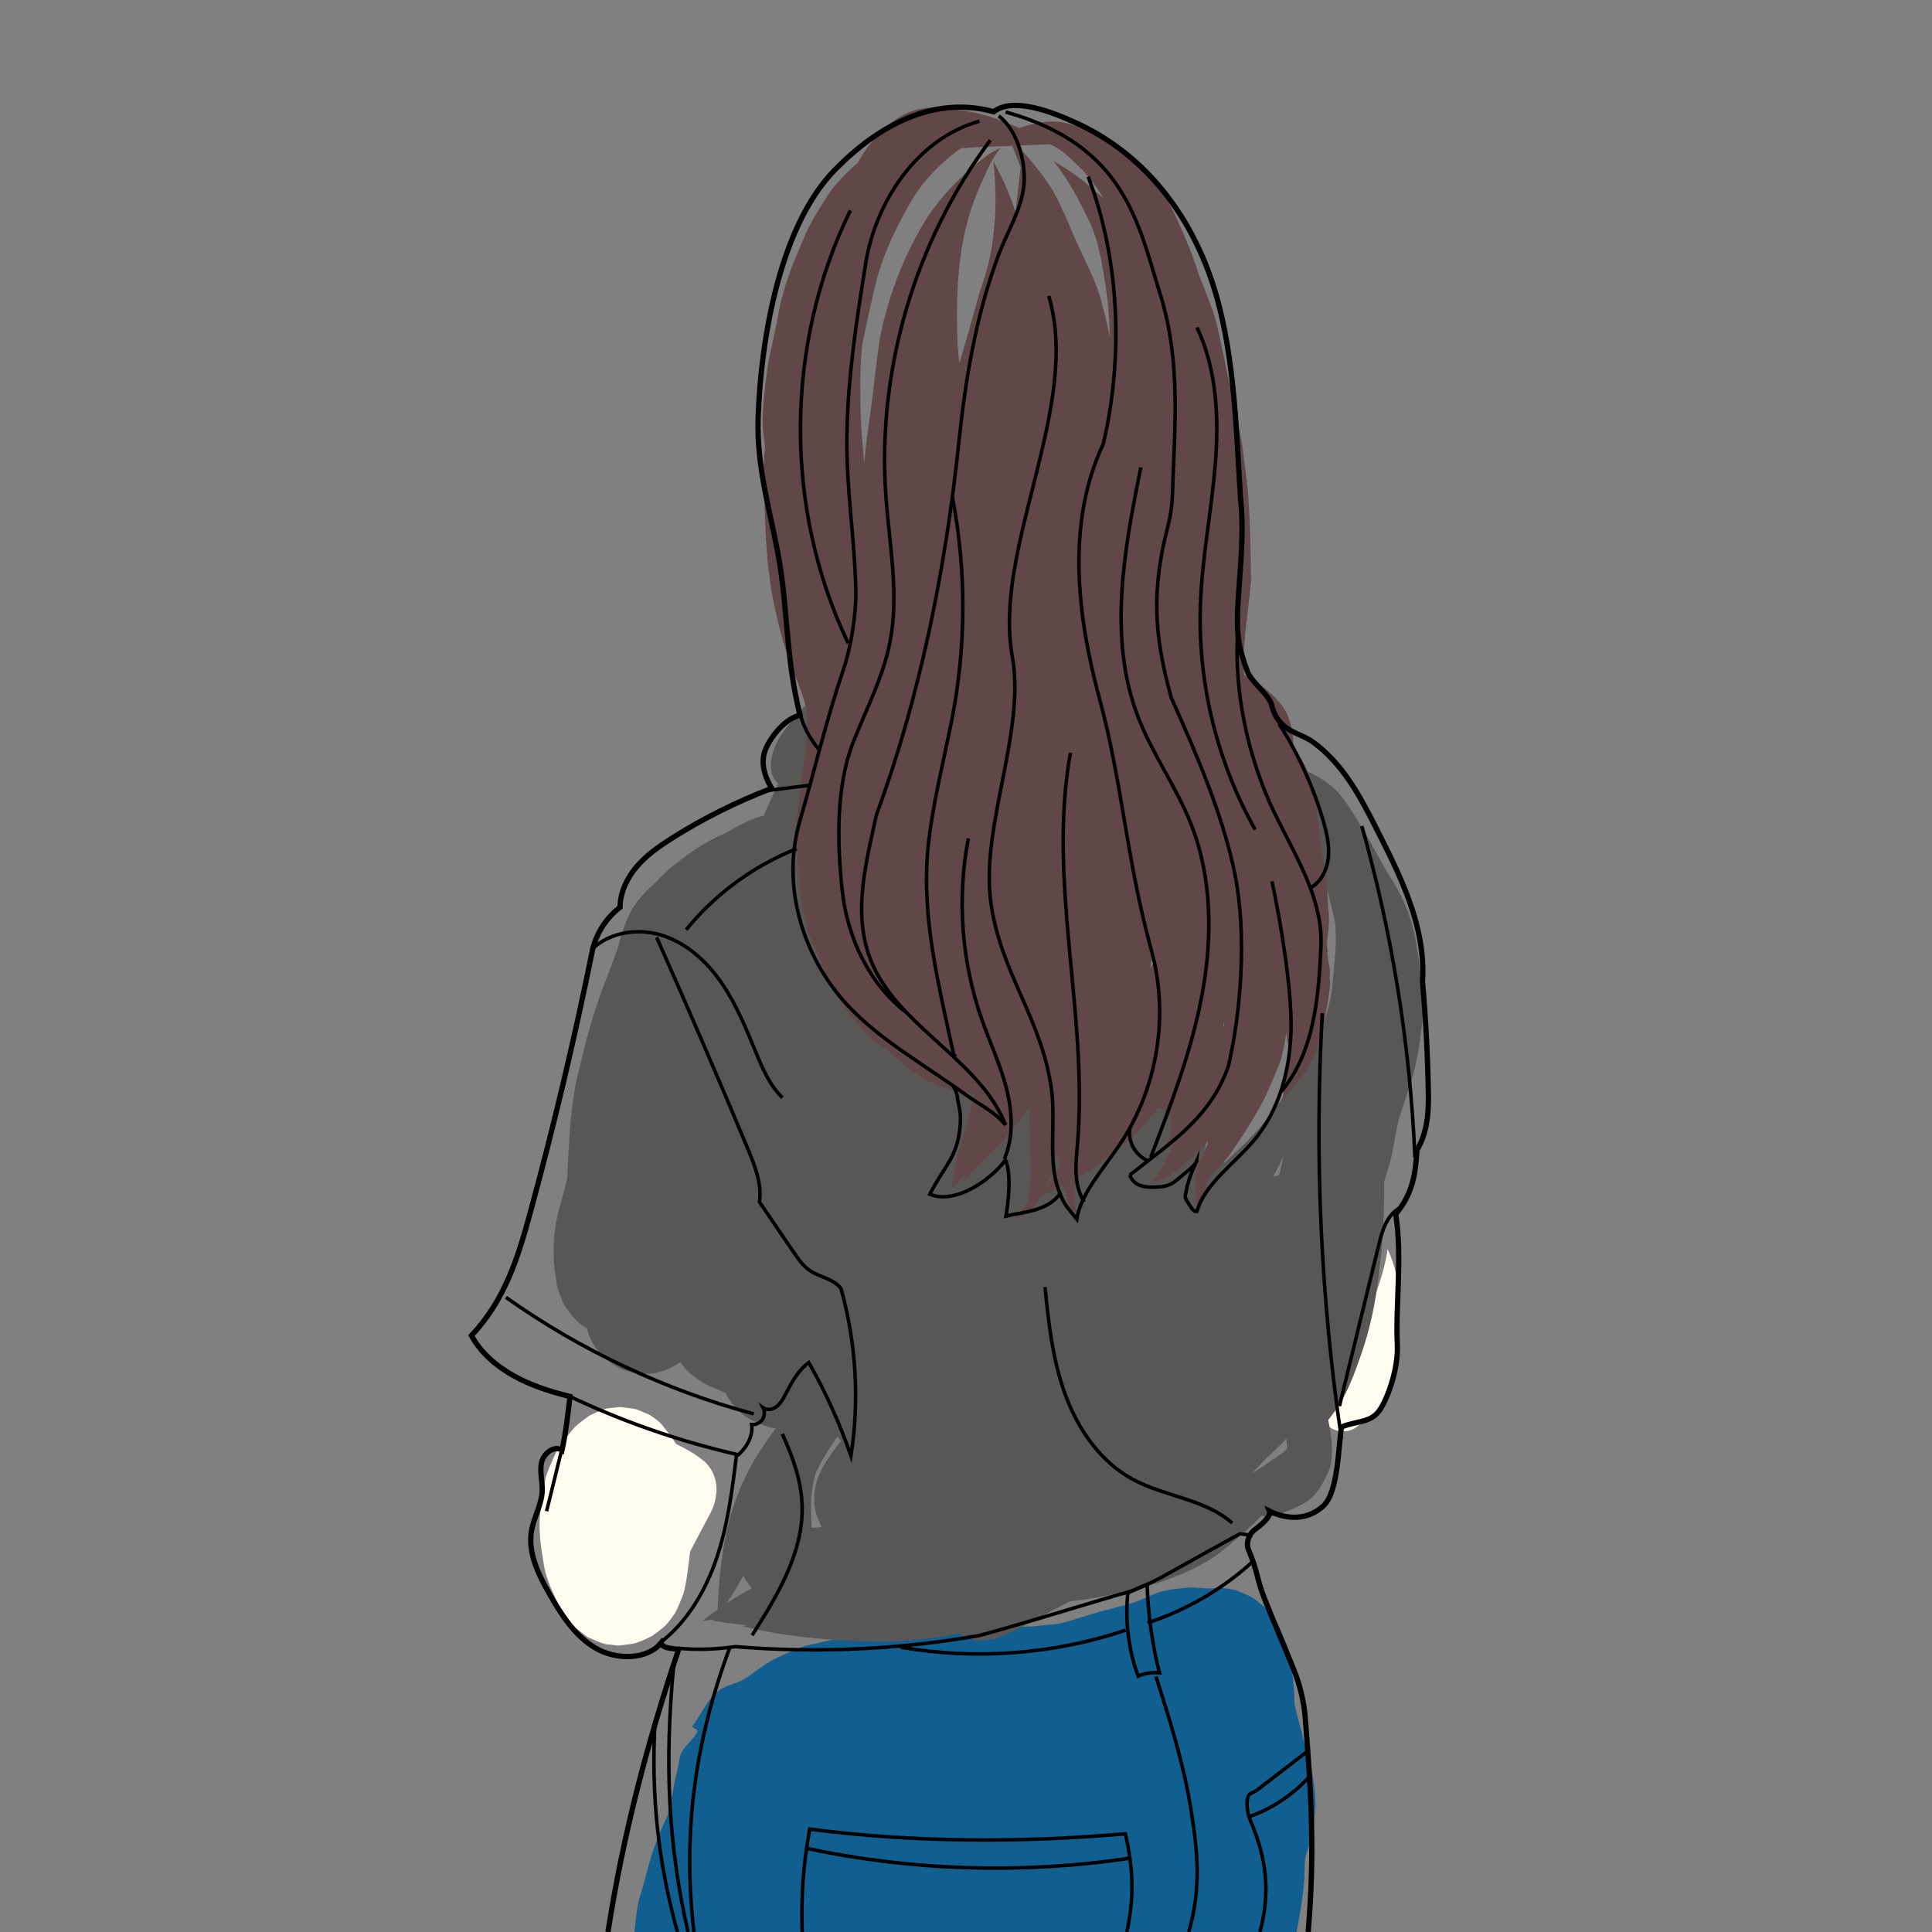 <?xml version="1.0" encoding="utf-8"?>
<!-- Generator: Adobe Adobe Illustrator 24.2.0, SVG Export Plug-In . SVG Version: 6.00 Build 0)  -->
<svg version="1.1" xmlns="http://www.w3.org/2000/svg" xmlns:xlink="http://www.w3.org/1999/xlink" x="0px" y="0px" width="1100px"
	 height="1100px" viewBox="0 0 1100 1100" style="enable-background:new 0 0 1100 1100;" xml:space="preserve">
<rect x="0" y="0" width="1100" height="1100" fill="#808080" stroke="none"/>
<style type="text/css">
	.st0{fill:#FFFBF1;}
	.st1{fill:#115E91;}
	.st2{fill:#595656;}
	.st3{fill:#614747;}
	.st4{fill:none;stroke:#000000;stroke-width:3;stroke-miterlimit:10;}
	.st5{fill:none;stroke:#000000;stroke-width:2;stroke-miterlimit:10;}
</style>
<g id="レイヤー_7">
	<g id="レイヤー_10">
		<path class="st0" d="M400.94,832c-4.86-4.06-10.42-7.15-16.1-9.92c-2.32-3.73-5.01-7.22-7.74-10.66
			c-1.95-2.34-4.53-4.04-7.06-5.73c-2.32-1.14-4.76-2.02-7.12-3.07c-1.71-0.63-3.56-0.74-5.36-0.95c-1.85-0.17-3.7-0.71-5.56-0.52
			c-2.7,0.49-5.5,0.39-8.12,1.21c-2.82,1.28-5.81,2.23-8.5,3.76c-2.9,2.21-5.98,4.26-8.55,6.86c-4.43,5.46-9.1,10.94-11.88,17.46
			c-1.46,3.61-3.22,7.11-4.26,10.87c-1.42,6.16-2.13,12.48-2.92,18.75c-1.46,10.28,0.16,20.62,1.87,30.76
			c0.97,6.49,3.6,12.47,6.3,18.4c1.39,2.9,2.66,5.87,4.31,8.64c1.8,2.49,3.61,5.01,5.61,7.34c2.15,2.15,4.76,3.79,7.11,5.72
			c0.86,0.69,1.78,1.29,2.8,1.71c3.86,1.55,7.57,3.75,11.85,3.75c1.61,0.15,3.23,0.59,4.85,0.53c2.63-0.28,5.24-0.7,7.86-1.03
			c3.77-0.83,7.38-2.66,10.84-4.35c2.64-1.89,5.29-3.82,7.69-6.02c2.04-2.18,3.8-4.6,5.48-7.07c1.86-3.35,3.14-7.01,4.61-10.55
			c1.28-4.1,1.89-8.38,2.46-12.63c0.57-3.93,1.05-7.87,1.51-11.82c2.86-5.49,5.69-10.99,8.64-16.43c2.69-4.89,5.62-9.96,6.08-15.63
			C408.91,844.34,406.31,836.73,400.94,832z"/>
		<path class="st0" d="M790.05,711.19c-1.13,8.54-3.87,17.23-6.71,25.36c-0.12,0.33-0.26,0.68-0.4,1.03
			c-0.03-0.07-0.06-0.15-0.1-0.22c-0.04,0.25-0.08,0.51-0.12,0.76c-1.66,4.02-4.37,9.41-7.02,17.44c-0.02,0.04-0.03,0.08-0.05,0.11
			c-2.11,5.18-5.08,11.52-9.62,19.27c-3.4,5.22-6.65,10.53-9.83,15.89c-0.9,1.58-1.74,3.18-2.67,4.74c0,0,0,0,0,0l0,0l0,0
			c-1.75,2.97-2.22,6.65-1.3,9.97c0.44,1.03,0.87,2.06,1.3,3.09c4.11,7.16,14.09,8.42,20.01,2.93c1.05-0.56,2.16-1.02,3.13-1.71
			c2.89-2.15,5.94-4.21,8.3-6.96c3.55-4.17,6.39-9.17,7.29-14.62c1.01-5.81,2.52-11.53,3.27-17.38c1.18-6.6,0.81-13.32,1.07-19.99
			C797.61,737.48,795.79,723.42,790.05,711.19z"/>
	</g>
	<g id="レイヤー_8">
		<path class="st1" d="M746.22,1004.53c-1.35-5.22-3.29-10.28-4.43-15.56c-1.43-6.24-3.46-12.35-4.72-18.62
			c-0.16-2.73-0.14-5.46-0.28-8.19c-0.41-5.05-1.13-10.07-1.84-15.08c-0.45-2.86-0.77-5.77-1.62-8.54
			c-1.23-3.54-2.87-6.93-4.27-10.41c-0.79-1.8-1.63-3.59-2.75-5.21c-2.19-2.65-4.04-5.63-6.45-8.07c-2.64-1.91-5.07-4.18-7.84-5.88
			c-2.75-1.29-5.56-2.48-8.4-3.56c-3.48-0.83-7.08-1.34-10.64-1.38c-0.97,0.11-1.95,0.25-2.92,0.38c0.32-0.04,0.64-0.09,0.96-0.13
			c-0.64,0.08-1.28,0.15-1.93,0.13c-4.47-0.01-8.9-0.86-13.38-0.48c-6.43,0.73-13.04,1.17-19.02,3.87
			c-3.09,1.26-6.05,2.49-8.98,3.81c-7.15,2.52-14.61,4.13-21.93,6.11c-7.35,2.1-14.57,4.7-21.98,6.56
			c-0.67,0.14-1.34,0.25-2.01,0.36c-1.07,0.12-2.14,0.22-3.22,0.29c-3.22,0.22-6.42,0.71-9.64,1.01c-5.04,0.26-10.1,0.08-15.14,0.13
			c-18.26,0.07-36.52-0.16-54.77,0.12c-12.64,1.09-25.2,3.29-37.63,5.79c-6.03,1.35-12.1,2.54-18.1,4.07c-3,0.55-5.98,1.2-8.76,2.51
			c-5.42,2.31-10.86,4.33-15.94,7.3c-4.16,2.52-8.12,5.36-11.99,8.31c-0.59,0.42-1.2,0.82-1.82,1.2
			c-6.94,4.31-12.34,3.57-18.17,9.34c-3.91,3.98-8.91,13.56-12.32,17.97c-0.75,0.92,3.24,1.96,2.77,3.05
			c-1.91,4.72-8.87,9.3-9.86,14.33c-0.85,4.34-1.63,8.69-2.82,12.95c-0.77,4.09-1.39,8.21-2.31,12.28
			c-0.58,2.98-1.42,5.89-2.15,8.83c-3.56,7.38-6.64,15.03-9.17,22.82c-2.3,7.91-4.13,15.95-6.7,23.78
			c-1.5,5.45-1.89,11.14-2.59,16.74c-0.23,4.78-0.86,9.59-0.38,14.38c0.52,3.6,0.89,7.23,1.51,10.81c0.81,3.47,1.99,6.85,3.27,10.18
			c2.46,5.84,4.54,11.92,8.93,16.66c1.32,1.64,2.49,3.42,3.97,4.92c1.33,1.28,2.88,2.3,4.31,3.46c2.13,1.57,4.09,3.45,6.51,4.57
			c3.47,1.52,6.96,3.07,10.53,4.32c4.03,1.2,8.13,2.15,12.1,3.57c7.35,2.65,14.34,6.33,21.92,8.31c11.51,2.58,23.38,3.77,35.17,3.58
			c11.47-0.15,22.89-1.06,34.23-2.82c7.9-1.02,15.77-2.45,23.36-4.94c9.98-3.33,19.68-7.56,29.1-12.24
			c8.7-4.41,16.92-9.68,25.23-14.77c11.07-4.28,21.98-9,32.57-14.35c5.6-3.06,11.16-6.19,16.68-9.38c-0.54,1.26-1.07,2.53-1.59,3.8
			c-0.97,2.23-1.92,4.46-2.65,6.78c-0.92,4.26-1.63,8.67-1.75,13.02c0.8,6,1.1,12.62,4.83,17.61c1.65,2.19,3.35,4.34,5.02,6.52
			c2.26,1.51,4.07,3.7,6.47,4.94c2.52,1.12,5.07,2.14,7.6,3.23c3.19,0.51,6.43,1.26,9.67,1.12c3.67-0.62,7.47-0.67,11.02-1.84
			c5.03-2.15,10.26-3.98,15.02-6.7c3.69-2.35,7.03-5.23,10.5-7.88c2.89-2.33,5.2-5.24,7.53-8.1c3.81-4.63,7.68-9.22,11.31-13.99
			c1.43-1.81,2.82-3.65,4.21-5.49c1.13-1.38,2.25-2.78,3.34-4.19c4.04-5.15,8.23-10.22,11.1-16.14c1.94-4.01,3.78-8.1,5.16-12.33
			c0.9-3.56,1.51-7.18,2.22-10.78c1.14-6.78,2.35-13.57,2.9-20.42c0.39-4.85,0.33-9.72,0.68-14.56c0.87-3.95,2.52-7.68,3.49-11.6
			c1.21-5.79,1.95-11.7,2.41-17.59C749.06,1020.96,747.74,1012.48,746.22,1004.53z"/>
	</g>
	<g id="レイヤー_9">
		<path class="st2" d="M809.02,557c-0.86-7.83-1.88-15.65-3.3-23.4c-2.54-12.93-7.98-25.11-15.31-36.02
			c-4.48-7.31-8.22-15.04-12.61-22.4c-3.5-5.78-6.82-11.68-10.72-17.2c-2.87-4.09-5.88-8.18-9.97-11.15
			c-6.69-5.5-14.88-8.86-23.15-11.19c-4.76-1.36-9.68-2.1-14.58-1.08c5.91,1.48,10.59,5.45,14.95,9.52
			c4.67,4.45,8.66,8.89,11.46,14.67c2.63,5.36,6.47,28.96,8.82,42.51c1.37,8.24,4.06,16.19,5.61,24.39
			c0.07,0.86,0.13,1.72,0.17,2.58c0.56,9.74-0.47,19.46-1.45,29.14c-0.27,2.42-0.48,4.84-0.74,7.26c-1.03,6.23-2.7,12.35-4.63,18.35
			c-1.47,4.68-3.21,9.27-4.94,13.87c-0.48,1.14-0.96,2.27-1.44,3.41c-0.32,0.74-0.64,1.48-0.96,2.21c0.23-2.31,0.43-4.62,0.58-6.93
			c-9.01,20.15-21.25,38.28-36.54,54.01c-4.29,4.23-8.68,8.35-13.12,12.43c-0.69-0.48-1.4-0.94-2.13-1.38
			c-3-1.39-6.08-2.62-9.14-3.88c-0.08-0.01-0.17-0.02-0.25-0.03c2.55-9.95,0.83-21.57-6.17-29.29c-2.4-3.7-5.58-6.62-9.54-8.76
			c-2.71-1.14-5.41-2.28-8.12-3.43c-6.03-1.62-12.05-1.62-18.08,0c-0.02,0.01-0.04,0.01-0.05,0.02c-2.75,0.56-5.42,1.55-8.06,2.5
			c-0.85,0.33-1.69,0.66-2.54,0.98c0.27-3.82-0.1-7.65-1.13-11.47c-1.14-2.71-2.28-5.41-3.43-8.12c-2.14-3.96-5.06-7.14-8.76-9.54
			c-2.12-2.11-4.62-3.56-7.5-4.37c-4.05-2.13-8.42-3.1-13.1-2.93c-3.11,0.32-6.21,0.8-9.3,1.24c-3.48,0.71-6.7,2.36-10.1,3.38
			c-4.55,1.47-9.08,3.01-13.57,4.66c-0.92-0.71-1.84-1.42-2.75-2.13c-1.49-0.95-3.03-1.73-4.62-2.35c3.09-2.29,6.17-4.61,9.21-6.99
			c4.3-3.04,7.05-7.62,10.31-11.65c2.48-3.9,3.83-8.12,4.03-12.64c0.81-3.01,0.81-6.03,0-9.04c-0.21-4.52-1.55-8.74-4.03-12.64
			c-1.77-2.29-3.54-4.59-5.32-6.88c-2.29-1.77-4.59-3.54-6.88-5.32c-3.06-1.95-6.32-3.19-9.77-3.73c-1.25-2.65-2.83-5.14-4.7-7.4
			c0.99-2.22,1.7-4.61,2.79-6.77c1.42-4.52,1.62-9.04,0.61-13.56c-0.01-3.07-0.78-5.93-2.32-8.58c-1.37-4.22-3.71-7.86-7.03-10.94
			c-0.96-1.22-2.15-2.18-3.61-2.87c-1.6-1.13-3-2.6-4.8-3.41c-4.83-2.02-9.48-4.48-14.83-4.61c-0.89-0.14-1.78-0.27-2.68-0.38
			c-0.01-0.03-0.02-0.06-0.04-0.09c-3.02-5.11-7.09-9.17-12.2-12.2c-2.71-1.14-5.41-2.28-8.12-3.43c-0.98-0.26-1.97-0.47-2.95-0.65
			c1.95-2.9,3.95-5.77,6-8.59c3.46-4.58,6.97-9.24,9.64-14.33c3.92-3.43,8.08-6.57,12.72-9c-3.18-0.12-6.34,0.1-9.48,0.55
			c0.84-5.41,0.32-11.12-2.56-15.88c-1.44-2.59-3.48-4.91-5.99-6.55c-2.25-1.9-4.75-3.39-7.67-4.1c-3.02-0.98-6.27-1.19-9.42-1.53
			c-3,0.37-6.13,0.48-8.98,1.53c-3.14,1.39-6.52,2.42-9.23,4.6c-7.4,5.3-13.53,12.11-19.52,18.89c-2.85,3.73-5.86,7.37-8.37,11.34
			c-2.56,4.56-4.43,9.52-4.78,14.78c-0.08,3.33,0.47,7.04,2.85,9.53c0.43,0.62,0.92,1.19,1.46,1.71
			c-2.71,5.55-5.34,11.14-7.75,16.84c-0.2,0.43-0.41,0.86-0.61,1.3c-7.9,1.82-14.99,6.1-21.99,10.04
			c-9.86,4.1-18.78,9.99-27.11,16.62c-5.35,3.73-9.68,8.61-14.32,13.15c-4.38,3.84-8.13,8.35-11.39,13.18
			c-1.93,3.4-3.32,7.06-4.82,10.66c-1.84,5.46-3.08,11.11-5.12,16.51c-4.92,13.08-10.22,26.04-13.94,39.54
			c-2.88,9.51-5,19.22-7.37,28.87c-2.08,8.39-2.92,17.04-3.93,25.61c-0.85,10.95-1.24,21.93-1.94,32.89
			c-1.72,6.44-3.26,12.92-5.22,19.3c-1.74,8-2.72,16.19-2.36,24.38c-0.03,5.11,0.95,10.15,1.57,15.21c0.24,3.15,1.61,6.01,2.84,8.88
			c0.72,3.22,2.85,5.67,4.81,8.18c0.88,1.59,2.06,2.89,3.38,4.06c1.82,1.92,3.93,3.54,6.33,4.87c0.02,0.14,0.04,0.29,0.07,0.43
			c2.15,8.69,8.31,16.12,15.87,20.68c3.9,2.48,8.12,3.83,12.64,4.03c4.52,1.01,9.04,0.81,13.56-0.61c4.02-1.08,7.68-2.97,11.01-5.36
			c1.69,2.25,3.29,4.62,5.5,6.39c2.61,1.96,5.07,4.16,7.99,5.66c3.97,2.11,8.15,3.85,12.32,5.52c0.37,0.87,0.76,1.74,1.19,2.58
			c1.69,2.4,3.43,4.79,5.44,6.92c2.32,2.1,4.83,4.03,7.51,5.66c3.27,1.45,6.56,2.92,9.93,4.14c1.44,0.36,2.89,0.63,4.36,0.85
			c-2.77,3.78-5.46,7.62-8.03,11.53c-11.33,16.91-18.49,36.53-21.68,56.6c-1.69,10.67-2.77,21.44-3.21,32.24
			c-0.04,0.94-0.1,1.87-0.16,2.8c-2.86,2.04-5.67,4.15-8.4,6.35c2.29-0.17,4.58-0.37,6.87-0.6c-0.48,0.2-0.97,0.4-1.45,0.6
			c6.46,1.06,12.96,1.89,19.48,2.53c-0.71,0.24-1.43,0.48-2.14,0.72c23.71,5.7,48.09,8.05,72.44,8.54
			c17.04,0.46,34.15-1.05,50.82-4.6c1.38,1.01,2.89,1.82,4.52,2.36c3.54,1.83,7.45,2.2,11.3,1.4c5.15-0.3,9.73-2.77,14.4-4.73
			c6.88-3.16,13.44-6.98,20.08-10.6c4.23-2.18,8.44-4.4,12.64-6.64c9.33-0.94,18.55-2.7,27.72-4.65
			c17.88-3.77,35.62-9.37,51.44-18.66c5.23-3.32,9.98-7.35,14.73-11.3c5.32-4.49,10.52-9.17,15.33-14.19
			c4.57,1.6,9.58-0.42,13.91-2.34c0.8-0.32,1.6-0.62,2.39-0.96c3.32-1.47,6.83-2.72,9.75-4.93c3.11-2.12,5.46-5.05,7.56-8.14
			c1.72-3.37,3.74-6.61,5.08-10.16c1.24-3.8,1.38-7.88,1.39-11.84c-0.18-5.4-0.97-10.77-2.17-16.04c1.53-1.95,3.01-3.94,4.46-5.93
			c6.46-9.36,10.4-20.16,14.11-30.83c5.44-15.35,8.65-31.33,10.39-47.5c2.35-17.18,3.01-34.53,2.97-51.86
			c1.26-3.82,2.44-7.67,3.56-11.53c1.75-7.16,2.63-14.48,4.25-21.67c2.35-9.11,6.1-17.8,8.54-26.88c2.8-10.49,4.37-21.24,5.41-32.03
			C810.66,572.52,809.9,564.73,809.02,557z M413.73,912.84c3.39-5.07,6.53-10.32,9.51-15.66c0.41,0.84,0.85,1.67,1.32,2.48
			c1.16,1.51,2.28,3.09,3.48,4.58C423.15,906.9,418.37,909.76,413.73,912.84z M466.51,866.24c0.37,1.13,0.81,2.22,1.32,3.27
			c-1.91,0.17-3.82,0.29-5.73,0.34c-0.36-5.27-0.44-10.56-0.26-15.84c0.09-1.54,0.24-3.08,0.42-4.61c0.05-0.33,0.09-0.65,0.14-0.98
			c0.5-3.58,1.16-7.16,2.4-10.56c2.46-5.31,5.57-10.31,8.78-15.2c1.08-1.65,2.14-3.15,3.28-4.63l1.62,2.1
			c0.11,0.09,0.21,0.19,0.32,0.28c-7.47,9.76-15.36,19.98-15.22,32.72C463.41,857.82,464.38,862.19,466.51,866.24z M728.32,663.47
			c0.88-1.79,1.74-3.61,2.57-5.43c-0.25,1.04-0.5,2.08-0.73,3.13c-0.55,2.72-1.24,5.39-2.01,8.05c-1.11,0.16-2.2,0.35-3.28,0.62
			C726.04,667.74,727.2,665.62,728.32,663.47z M718.23,833.21c4.36-4.99,9.72-9.05,14.14-13.95c0.21,1.81,0.37,3.62,0.48,5.44
			c-0.6,0.62-1.19,1.26-1.76,1.91c-1.12,0.78-2.23,1.57-3.36,2.34c-4.94,3.48-9.95,6.84-15.06,10.05
			C714.55,837.1,716.41,835.18,718.23,833.21z"/>
	</g>
	<g>
		<path class="st3" d="M547.32,143.32c-0.15,1.11-0.3,2.22-0.45,3.32c-0.02,0.15-0.04,0.3-0.06,0.45
			C546.98,145.83,547.15,144.58,547.32,143.32z"/>
		<path class="st3" d="M757.02,557.05c0.31-3.07,0.27-6.14-0.61-9.14c-0.07-0.52-0.16-1.04-0.24-1.56c-0.07-1.08-0.2-2.16-0.36-3.24
			c0.05-0.76,0.13-1.51,0.06-2.27c-0.11-1.02-0.23-2.04-0.36-3.06c0-0.67,0.08-1.34,0.16-2c0.44-4.2,1.02-8.41,1.03-12.64
			c-0.05-3.06-0.54-6.09-0.57-9.15c-0.29-3.32-0.36-6.65-0.59-9.98c-0.57-5.2-1.53-10.44-2.45-15.6
			c-1.86-15.88-0.71-6.05-2.61-20.54c-0.11-0.74-0.23-1.48-0.34-2.22c-0.04-0.36-0.08-0.73-0.13-1.09
			c-0.48-3.97,0.02-8.2-2.05-11.77c-0.04-0.1-0.07-0.18-0.11-0.27c-0.58-1.77-0.72-3.66-1.12-5.48c-0.36-1.72-1.04-3.35-1.45-5.06
			c-1.49-5.53-4.47-10.45-7.92-14.98c-0.1-0.15-0.31-0.45-0.67-0.95c-0.1-0.15-0.21-0.28-0.31-0.42c0.15-6.92-1.02-13.93-4.1-20.13
			c-3.19-5.81-8.05-10.5-13.31-14.43c-3.29-2.62-6.84-4.86-10.55-6.78c-0.32-3.96-0.47-7.93-0.27-11.92
			c0.38-8.84,1.5-17.63,2.54-26.42c0.7-5.35,1.22-10.66,1.61-16.05c-0.45-21.56-0.34-43.61-3.57-64.9
			c-0.56-4.84-1.15-9.69-1.95-14.49c-1.12-5.75-2.5-11.44-3.74-17.17c-3.31-16.28-6.59-32.58-10.26-48.79
			c-2.48-9.26-6.28-18.07-9.77-26.98c-5.8-17.38-5.91-16.52-9.83-25.9c-3.7-8.28-7.3-16.74-12.7-24.09
			c-3.26-4.6-6.51-9.25-10.44-13.32c-2.66-2.65-5.74-4.81-8.7-7.1c-5.79-4.4-11.94-8.29-18.6-11.23
			c-5.57-2.56-11.32-5.04-17.37-6.18c-8.1-1.49-16.37,0.22-24.07,2.81c-0.35,0.11-0.7,0.23-1.05,0.35
			c-10.97-5.04-22.47-8.88-34.46-10.37c-4.26-0.89-8.56-1.85-12.94-1.68c-4.66,0.39-9.44,0.88-13.83,2.53
			c-10.78,3.92-18.88,12.48-25.77,21.34c-1.76,2.58-3.41,5.27-4.92,8.03c-6.25,5.3-11.97,11.23-16.74,17.9
			c-3.62,5.85-7.33,11.65-10.6,17.7c-2.02,3.93-3.71,8.03-5.4,12.12c-3.63,8.43-7.12,16.93-9.47,25.82
			c-2.48,7.81-3.4,15.96-5.22,23.93c-1.05,5.79-2.77,11.43-3.64,17.26c-0.51,3.15-0.85,6.33-1.24,9.5c-0.24,1.75-0.46,3.5-0.62,5.26
			c-0.77,6.53-1.29,13.08-1.16,19.66c0.18,4.12,0.73,8.22,1.37,12.3c-0.48,5.33-0.87,10.67-1.19,16.01c0.1,6.82,0.84,13.61,1,20.43
			c0.47,15.16,1.33,30.38,3.71,45.36c1.88,9.66,3.88,19.32,6.63,28.77c2.39,8.32,5.4,16.42,8.71,24.41c0.73,1.79,1.41,3.6,2.07,5.42
			c0.95,3.21,2,6.4,2.84,9.65c0.07,2.2,0.08,4.4,0.14,6.6c0.08,3.39,0.15,6.77-0.35,10.13c-0.02,0.2-0.04,0.4-0.07,0.6
			c-0.55,4.16-0.97,8.33-1.35,12.5c-0.42,2.91-0.81,5.82-1.14,8.74c-0.37,2.23-0.73,4.47-0.99,6.73c-1.11,7.77-1.83,15.6-2.25,23.43
			c0.01,8.07,0.79,16.11,1.29,24.15c0.56,10.66,2.01,21.28,5.19,31.5c1.39,5.18,3.76,10.02,5.75,14.98
			c3.23,8.13,6.6,16.22,11.01,23.78c4.95,7.62,10.87,14.61,16.74,21.54c3.63,3.46,7.79,6.3,11.9,9.17
			c5.65,4.7,11.23,9.5,17.13,13.87c6.19,3.97,13.22,6.35,20.13,8.72c4.01,1.4,8.29,1.62,12.49,2.12c-1.27,4.79-2.49,9.59-3.66,14.4
			c-1.99,7.43-4.37,14.19-6.44,21.75c-1.1,3.7-1.51,8.63-1.82,10.67c-0.33,1.38-1.12,5.25-1.5,7.41c2.27-2.35,4.71-4.57,6.64-7.22
			c0.63-0.86,1.2-1.64,1.68-2.31c-0.12,0.3-0.23,0.6-0.28,0.93c-0.04,0.37,0.02,0.74-0.15,1.09c-0.36,1.22-0.86,2.4-1.5,3.51
			c1.29-0.88,2.31-2.09,3.27-3.31c0.27-0.82,0.9-1.3,1.56-1.79c0.36-0.4,0.69-0.83,1.13-1.14c2.19-2.4,4.44-4.74,6.84-6.96
			c3.2-4.2,7.68-7.21,11-11.32c4.92-6.32,10.83-12.01,14.81-18.99c-0.21,1.37-0.38,2.74-0.49,4.12c-0.12,4.63,0.2,9.27,0.3,13.91
			c0.05,6.76,0.45,13.51,0.54,20.27c-0.2,6.05-0.62,7.79-1.49,14.07c-0.01,2.74-1.7,5.12-3.41,7.13c-1.14,1.52-2.33,3.06-3.89,4.14
			c-0.17,0.1-0.34,0.19-0.52,0.27c0.35-0.01,0.71-0.07,1.06-0.13c3.68-1.29,7.07-3.42,10.03-5.95c1.67-1.79,2.6-4.07,3.85-6.15
			c4.31-1.87,8.53-3.93,12.68-6.12c0.36,1.22,0.76,2.42,1.22,3.61c0.87,3.24,1.66,6.55,3.63,9.33c0.64,1.02,1.51,1.91,2.63,2.39
			c0.68,0.46,1.34,0.93,2.2,0.97c-0.51-0.3-1.02-0.62-1.26-1.19c-0.52-0.92-1.44-1.7-1.57-2.81c-0.66-2.73-0.49-5.52-0.08-8.27
			c0.17-1.71,0.15-3.43,0.15-5.14c0.17-1.01,0.37-2.02,0.55-3.02c17.9-10.62,34.41-24.12,47.04-40.74c5.03,3.04,3.49,1.73,6.9,5.27
			c0.04,2.95,0.2,5.91,0,8.85c-0.81,3.42-2.22,6.2-3.71,9.4c-0.55,1.02-1.1,2.04-1.66,3.05c0.48-0.38,0.96-0.75,1.43-1.14
			c2.1-1.74,4.2-3.57,6.08-5.58c-0.04,0.07-0.08,0.15-0.11,0.22c-3.29,6.4-5.89,13.19-10.14,19.06c-1.05,1.52-2.18,2.99-3.32,4.44
			c1.92-0.6,3.81-1.29,5.65-2.11c9.32-4.07,16.55-11.57,23.79-18.51c1.18-1.12,2.28-2.29,3.32-3.48c-0.54,2.01-1.04,3.33-2.11,5.63
			c-0.36,0.89-0.72,1.77-1.09,2.66c-0.06,0.13-0.12,0.25-0.18,0.38c-1.02,2.15-2.11,4.27-2.9,6.51c-0.44,1.7-0.61,3.46-1.06,5.17
			c-0.4,1.93,0.02,3.9,0.28,5.82c0.04,1.44-0.2,2.88-0.04,4.32c0.04,1.92,0.68,3.81,0.5,5.73c-0.18,1.44-0.17,2.91,0.03,4.35
			c0.05,0.39,0.11,0.78,0.17,1.17c0.23-1.17,0.54-2.32,0.97-3.43c1.34-2.42,1.73-5.16,2.5-7.79c0.29-0.86,0.58-1.64,1.01-2.51
			c0.64-1.33,0.68-2.88,1.12-4.28c0.11-0.72,0.62-1.25,0.99-1.84c0.62-0.83,0.99-1.8,1.54-2.67c2.13-2.4,4.57-4.54,6.6-7.05
			c3.62-3.42,6.02-7.8,8.85-11.85c3.43-4.99,6.67-10.1,9.65-15.37c2.28-4.03,4.77-7.94,6.49-12.26c1.98-4.05,3.72-8.2,5.37-12.39
			c1.09-2.96,2.55-5.82,3.19-8.92c1.15-4.48,1.92-9.03,2.55-13.61c0.04,0.9,0.1,1.8,0.26,2.69c0.21,2.07,0.62,4.11,1,6.15
			c0.03,3.29,0.15,6.6-0.17,9.88c-0.52,3.57-1.33,7.11-1.89,10.68c-0.64,3.35-0.95,6.76-1.51,10.12c1.42-1.68,2.73-3.45,4.06-5.21
			c2.24-3.07,7.04-8.44,9.85-12.75c2.2-3.52,3.84-7.37,5.47-11.17c0.59-2,0.93-4.08,1.56-6.07c0.49-1.72,1.24-3.35,1.85-5.03
			c0.54-1.92,0.81-3.91,1.22-5.87c1.18-6.32,2.39-12.65,3.12-19.04C757.41,560.26,757.27,558.65,757.02,557.05z M578.22,120.83
			c-3.25-10.07-7.53-19.81-12.69-29.04c2.41,20.76,1.15,39.95-1.92,54.7c-1.5,7.44-4.13,14.57-6.4,21.79
			c-3.26,11.68-6.41,23.4-9.96,34.99c-0.35,1.14-0.7,2.28-1.05,3.42c-0.36-3.35-0.7-6.71-0.96-10.07
			c-0.58-14.69-0.6-29.45,0.84-44.09c0.27-1.96,0.53-3.92,0.79-5.88c1.64-14.27,5.51-28.2,11.36-41.33
			c3.39-7.24,6.09-15.1,11.61-21.06c-3.85,1.41-7.27,3.68-10.44,6.24c-4.42,3.48-8.62,7.23-12.71,11.08
			c-10.5,9.96-19.37,21.61-25.84,34.58c-7.58,14.06-13.14,29.11-17.19,44.54c-2.94,10.65-4.11,21.67-5.43,32.62
			c-2.67,23.4-1.47,11.61-4.68,36.41c-0.62,4.58-1.12,9.18-1.51,13.79c-0.82-9.03-1.64-18.07-2.02-27.13
			c-0.26-13.19-0.53-26.39,0.85-39.53c1.14-6.87,2.84-13.64,4.24-20.46c1.95-7.86,3.34-15.87,5.92-23.56
			c3.46-9.99,2.35-6.66,6.49-16.65c1.26-2.62,2.52-5.23,3.78-7.86c3.86-7.2,7.46-14.62,12.35-21.2c6.6-8.67,14.44-16.43,23.39-22.66
			c2.42-0.21,4.84-0.43,7.26-0.58c7.34-0.35,14.69-0.59,22.04-0.86c1.68,4.03,3.28,8.11,4.75,12.23
			C580.05,103.76,579.13,112.29,578.22,120.83z M595.01,676.69c2.6-5.13,4.06-8.71,5.98-15.46c0.5-1.42,0.98-2.85,1.46-4.28
			c0.1,2.48,0.4,4.95,0.77,7.4C600.49,668.47,597.76,672.58,595.01,676.69z M629.4,180.64c-1.45-5.75-2.82-11.54-4.87-17.12
			c-2.45-6.46-5.45-12.69-8.41-18.92c-5.92-11.98-10.21-24.76-16.82-36.38c-5.8-9.11-12.69-17.51-20.15-25.31
			c6.14-0.22,12.28-0.46,18.42-0.79c7.51,2.95,13.13,9.4,18.88,14.86c1.5,1.64,2.93,3.34,4.32,5.07c0.78,1.01,1.56,2.02,2.33,3.05
			c1.85,2.44,3.59,4.99,4.97,7.72c-1.83-1.67-3.68-3.32-5.55-4.95c-6.97-6.12-14.49-11.56-22.59-16.09
			c6.46,8.24,11.8,17.26,16.48,26.61c6.52,12.44,9.09,19.72,11.77,36.37c0.98,5.7,1.76,11.42,2.57,17.15
			c0.23,3.28,0.48,6.56,0.73,9.83c0.22,3.24,0.31,6.48,0.3,9.73C631.07,187.85,630.3,184.23,629.4,180.64z M654.8,551.46
			c0.68-3.52,1.29-7.05,1.82-10.59c0.42,1.85,0.83,3.7,1.28,5.54C656.84,548.08,655.81,549.76,654.8,551.46z M696.3,585.12
			c0.15-1.09,0.28-2.18,0.4-3.27c0.08,0.61,0.16,1.23,0.24,1.84C696.73,584.16,696.51,584.64,696.3,585.12z"/>
	</g>
</g>
<g id="outline">
	<path class="st4" d="M346.15,1100c8.75-55.83,22.2-107.1,40.16-160.69c-3.66-1.24-8.67-0.25-9.92-3.91
		c-7.81,9.56-25.11,9.98-37.08,3.08c-11.97-6.9-19.74-19.14-26.56-31.15c-6.23-10.98-12.26-23.24-10.14-35.69
		c1.33-7.76,5.77-14.88,6.1-22.74c0.22-5.38-1.51-10.82-0.4-16.09c1.1-5.27,7.2-10.1,11.68-7.11c2.29-10.71,3.4-20.66,4.52-30.6
		c-12.59-3.08-23.06-6.68-32.62-12.12c-9.56-5.44-18.26-12.89-23.47-22.57c19.24-20.31,26.75-45.3,33.33-69.42
		c13.62-49.92,25.55-100.31,35.78-151.03c2.51-9.3,7.97-17.66,15.48-23.36c0.12-8.49,3.96-16.65,9.43-23.09s12.47-11.38,19.59-15.93
		c17.41-11.13,37.98-21.43,57.32-28.69c-3.99-6.75-6.64-14.92-3.37-22.51c3.27-7.6,11.39-17.42,19.48-19.13
		c-7.64-31.67-6.92-55.37-11-83.04c-4.08-27.67-13.96-55.32-12.81-86.89c1.63-44.72,12.4-108.68,43.72-140.65
		c24.49-25,55.97-42.5,90.41-33.07c11.26-8.66,33.58,0.34,46.52,6.2c37.32,16.89,63.14,49.05,76.77,87.68s14.61,84.09,17.19,125.76
		c2.37,20.96-0.49,42-1.54,63.07c-0.72,14.45,0.41,22.82,5.62,36.23c2.39,6.15,12.13,12.7,13.77,19.13
		c3.89,15.27,15.28,14.89,23.55,20.9c16.41,11.95,26.15,29.75,35.32,47.87c13.79,27.26,28.98,56.48,26.94,88.47
		c1.86,21.29,2.98,42.64,3.34,64c0.17,10.14-0.49,21.76-6.47,31.83c-0.98,13.91-2.24,24.49-12.15,36.6
		c3.91,23.38-0.16,52.78,0.93,73.68c0.62,11.84-3.6,26.56-8.91,36.08c-5.31,9.51-13.59,7.51-22.85,11.36
		c-1.87,11.14-1.8,37.12-10.39,44.99c-8.59,7.87-19.88,8.14-30.66,2.91c1.29,3-5.22,8.26-7.84,10.21c-2.59,1.92-3.76,3.77-4.49,6.88
		c-0.38,1.62-0.25,3.33,0.4,4.86c5.78,13.83,4.26,15.5,9.22,28.15c4.31,11,11.13,26.67,16.56,40.15c3.58,8.89,5.82,18.27,6.58,27.83
		c3.55,44.8,5.38,76.93,1.62,121.55"/>
</g>
<g id="hair">
	<path class="st5" d="M557.66,68.97c-37.18,10.55-59.46,47.98-64.71,80.63c-5.34,33.22-10.46,66.33-10.78,99.98
		c-0.28,29.34,4.44,56.67,5.1,86.61c0.29,13.11-2.72,32.17-6.93,44.59c-10.06,29.63-16.28,56.91-25,86.88
		c-10.57,36.32,1.42,76.82,27.12,104.57c18.5,19.98,44.53,34.41,67.53,51.14c8.36,6.08,16.28,9.47,22.51,17.17"/>
	<path class="st5" d="M568.66,65.97c10.6,8.25,15.47,25.91,14.33,39.3s-9.61,27-14.33,39.58c-13.19,35.17-18.92,70.96-22.78,107.39
		c-7.63,72.76-22.46,145.54-46.84,211.58c-6.93,31.35-15,61.85,0.13,90.16c17.63,32.98,59.79,51.72,73.34,86.57"/>
	<path class="st5" d="M572.51,63.74c68.5,18.97,75.61,64.2,87.87,103.1c12.45,39.51,8.22,77.84,7.18,114.34
		c-0.17,6.04-0.96,12.05-2.47,17.9c-9.47,36.57-8.3,61.91,1.81,98.27c12.99,28.97,29.25,65.87,36.18,100.28
		c6.93,34.42,3.54,78.35-3.71,109.38c-10.01,28.99-32.04,43-56.12,61.99"/>
	<path class="st5" d="M704.47,362.86c-1.19,30.25,4.78,60.72,16.17,88.77s32.76,55.5,31.45,86.99
		c-1.26,30.25-4.16,61.38-23.07,83.39"/>
	<path class="st5" d="M724.21,501.81c4.87,22.53,11.26,60.81,10.86,83.85c-0.41,23.05-6.61,46.74-21.63,64.23
		c-11.14,12.98-27.81,24.68-31.93,39.82c-1.66,0.62-3.1-1.88-4.05-3.37c-0.95-1.5-2.96-3.88-2.63-5.63c1.97-10.37,3.68-13.1,6.63-20
		c-0.23,2.49-7.69,7.89-11.81,11.45s-8.77,3.74-14.21,3.75c-5.44,0.01-10.45-1.75-12.2-6.9"/>
	<path class="st5" d="M619.56,100.58c17.79,46.43,20.34,102.24,8.57,152.27c-21.04,44.69-15.01,97.35-2.1,145.03
		c12.92,47.68,15.14,90.09,29.17,141.88c10.8,37.65,4.03,79.96-17.99,112.36c-9.43,13.88-22.12,28.1-24.12,42
		c-6.15-7.67-6.62-7.45-9.57-14.51c-6.97,10.22-22.42,10.61-30.78,12.79c1.37-7.75,3.21-23.94-0.25-31.94
		c-8.99,12.06-29.12,25.42-43.09,19.47c8.54-16.69,15.78-20.72,17.32-39.4c0.33-4.06,0.14-7.53-1.05-12.41
		c-0.97-3.96,0.08-4.27-2.97-9.94"/>
	<path class="st5" d="M597.09,168.44c18.81,62.84-31.93,143.35-20.73,205.39c7.61,42.15-17.5,95.56-12.43,138.09
		c4.98,41.77,29.96,68.32,34.95,110.09c2.17,18.15-2.59,40.82,4.66,57.61"/>
	<path class="st5" d="M455.58,404.66c0.34,7.09,6.25,17.05,10.96,22.36"/>
	<path class="st5" d="M728.24,412.21c10.83,16.58,19.92,36.77,25.35,55.81c1.86,6.53,3.4,13.3,2.73,20.05
		c-0.66,6.76-3.84,13.57-9.62,17.13"/>
	<path class="st5" d="M643.38,641.68c-0.71,3.79-0.12,7.8,1.65,11.22c1.77,3.42,4.72,6.22,8.22,7.81"/>
</g>
<g id="shirt">
	<path class="st5" d="M437.76,450c7.52-0.94,15.04-1.88,22.56-2.82"/>
	<path class="st5" d="M453.53,483.25c-24.43,9.68-46.31,25.72-62.89,46.1"/>
	<path class="st5" d="M373.86,533.69c17.72,39.83,34.99,79.87,51.8,120.09c4.12,9.87,8.29,20.69,6.73,30.53
		c6.44,9.47,12.87,18.94,19.31,28.41c2.74,4.02,5.57,8.15,9.64,10.83c5.66,3.73,13.64,4.7,17.52,10.21
		c8.61,30.83,10.55,63.5,5.64,95.13c-6.4-18.46-14.42-36.37-24-53.11c-6.36,4.54-9.97,11.88-13.66,18.77
		c-1.27,2.37-2.65,4.8-4.81,6.4c-2.16,1.61-5.33,2.17-7.53,0.63c1.05,2.09,0.88,4.74-0.44,6.67c-1.32,1.93-3.73,3.06-6.06,2.83
		c0.67,5.88-1.93,12.03-7.59,17.2c-33.81-7.69-66.76-19.18-98.02-34.19"/>
	<path class="st5" d="M336.97,540.53c10.46-10.17,27.06-12.33,40.9-7.69c13.83,4.64,25.07,15.17,33.27,27.24
		s13.72,25.72,19.29,39.21c3.81,9.24,7.86,18.73,15.06,25.67"/>
	<path class="st5" d="M288.03,738.64c42.63,30.22,90.66,52.81,141.13,66.38"/>
	<path class="st5" d="M445.43,816.46c5.84,12.75,10.73,26.24,11.24,40.25c1,26.95-13.99,51.59-28.44,74.36"/>
	<path class="st5" d="M385.72,938.37c10.9,1.21,22,0.66,33.09-0.83c46.42,3.81,93.33,1.61,138.64-6.3
		c27.23-7.44,54.17-15.88,79.53-23.35c11.3-2.57,21.59-8.3,31.71-13.96c12.32-6.89,24.63-13.79,37.35-20.69
		c2.36,0.34,4.72,0.67,7.09,1.01"/>
	<path class="st5" d="M752.88,576.89c-4.58,80.85-0.93,162.16,10.89,242.26"/>
	<path class="st5" d="M775.37,470.32c17.34,61.43,27.51,124.87,30.22,188.64"/>
	<path class="st5" d="M796.79,687.84c-7.22,4.02-9.82,12.93-11.78,20.95c-7.47,30.6-14.94,61.21-22.4,91.81"/>
	<path class="st5" d="M419.37,828.27c-2.46,19.87-4.95,39.9-11.36,58.87c-6.41,18.97-17.09,37.04-33.18,48.96"/>
	<path class="st5" d="M594.99,732.79c2.06,20.83,4.4,41.88,11.64,61.52c7.24,19.64,19.96,38.01,38.36,47.98
		c18.22,9.87,41.03,11.16,56.58,24.85"/>
</g>
<g id="pants">
	<path class="st5" d="M642.15,906.9c-1.63,16.08,0.37,32.52,5.86,47.42c3.8-1.67,8.04-2.31,12.16-1.84
		c-4.18-16.48-6.55-33.42-7.04-50.42C649.37,903.65,645.6,905.25,642.15,906.9z"/>
	<path class="st5" d="M512.78,937.85c42.62,7.42,87.08,4.06,128.11-9.68"/>
	<path class="st5" d="M653.3,923.97c22.01-7.13,42.47-18.99,59.59-34.55c-0.1-0.02-0.19-0.04-0.29-0.05"/>
	<path class="st5" d="M415.55,937.94c-19.77,52.96-27.16,105.94-20.43,162.06"/>
	<path class="st5" d="M372.96,979.78c-2.33,41.37,1.56,80.33,12.76,120.22"/>
	<path class="st5" d="M383.46,949.58c-4.93,51.77-3.44,99.75,8.28,150.42"/>
	<path class="st5" d="M658.16,954.47c7.81,24.64,15.65,49.4,19.79,74.92c4.14,25.52,5.97,45.75-1.11,70.61"/>
	<path class="st5" d="M456.72,1100c-0.6-21.95,0.55-36.93,4.26-58.58c58.65,7.59,119.07,7.91,179.77,2.66
		c4.56,20.44,5.11,35.42,0.85,55.92"/>
	<path class="st5" d="M744.77,996.86c-9.66,7.43-19.32,14.85-28.97,22.28c-2.4,1.84-4.46,1.41-5.37,4.3
		c-1.14,3.61,0.1,9.88,1.59,13.36c9.18,21.46,11.41,40.67,5.33,63.2"/>
	<path class="st5" d="M458.41,1052.17c59.93,12.99,124.11,14.93,184.75,5.81"/>
	<path class="st5" d="M710.43,1034.6c13.08-4.45,25.03-12.18,34.4-22.33"/>
</g>
<g id="add">
	<path class="st5" d="M320.31,823.45c-3.04,12.33-6.08,24.65-9.11,36.98"/>
	<path class="st5" d="M484.18,119.81c-37.49,76.28-37.96,169.75-1.25,246.41"/>
	<path class="st5" d="M542.24,282.79c8.05,41.89,7.93,85.33-0.33,127.18c-4.68,23.7-11.47,50.03-13.66,74.09
		c-3.54,38.97,6.4,77.76,14.72,116.34c0.4,0.4,0.8,0.8,1.21,1.21"/>
	<path class="st5" d="M609.49,428.57c-13.27,72.94,10.01,147.9,4.06,221.8c-0.95,11.76-2.59,23.88,3.75,34"/>
	<path class="st5" d="M551.32,477.38c-6.52,34.09-3.89,69.9,7.55,102.67c4.56,13.07,10.5,25.68,14,39.07
		c3.5,13.39,4.41,28.02-1.01,40.73"/>
	<path class="st5" d="M649.52,266.14c-9.51,47.07-18.8,97.19-1.57,142.01c8.14,21.19,21.82,39.88,30.16,60.99
		c11.99,30.35,12.3,64.31,6.43,96.41c-5.87,32.1-17.63,62.78-29.33,93.25"/>
	<path class="st5" d="M563.85,79.83c-42.95,57.48-64.47,130.61-59.49,202.19c1.95,28.05,7.79,56.43,2.27,84
		c-3.96,19.8-13.57,37.94-20.91,56.75c-9.84,25.22-9.13,57.41-6.18,84.32c2.94,26.91,15.42,53.44,36.99,69.8"/>
	<path class="st5" d="M681.52,186.43c11.33,24.06,12.55,51.68,10.39,78.18s-7.46,52.74-8.43,79.32
		c-1.63,44.56,9.27,89.52,31.14,128.39"/>
</g>
</svg>
